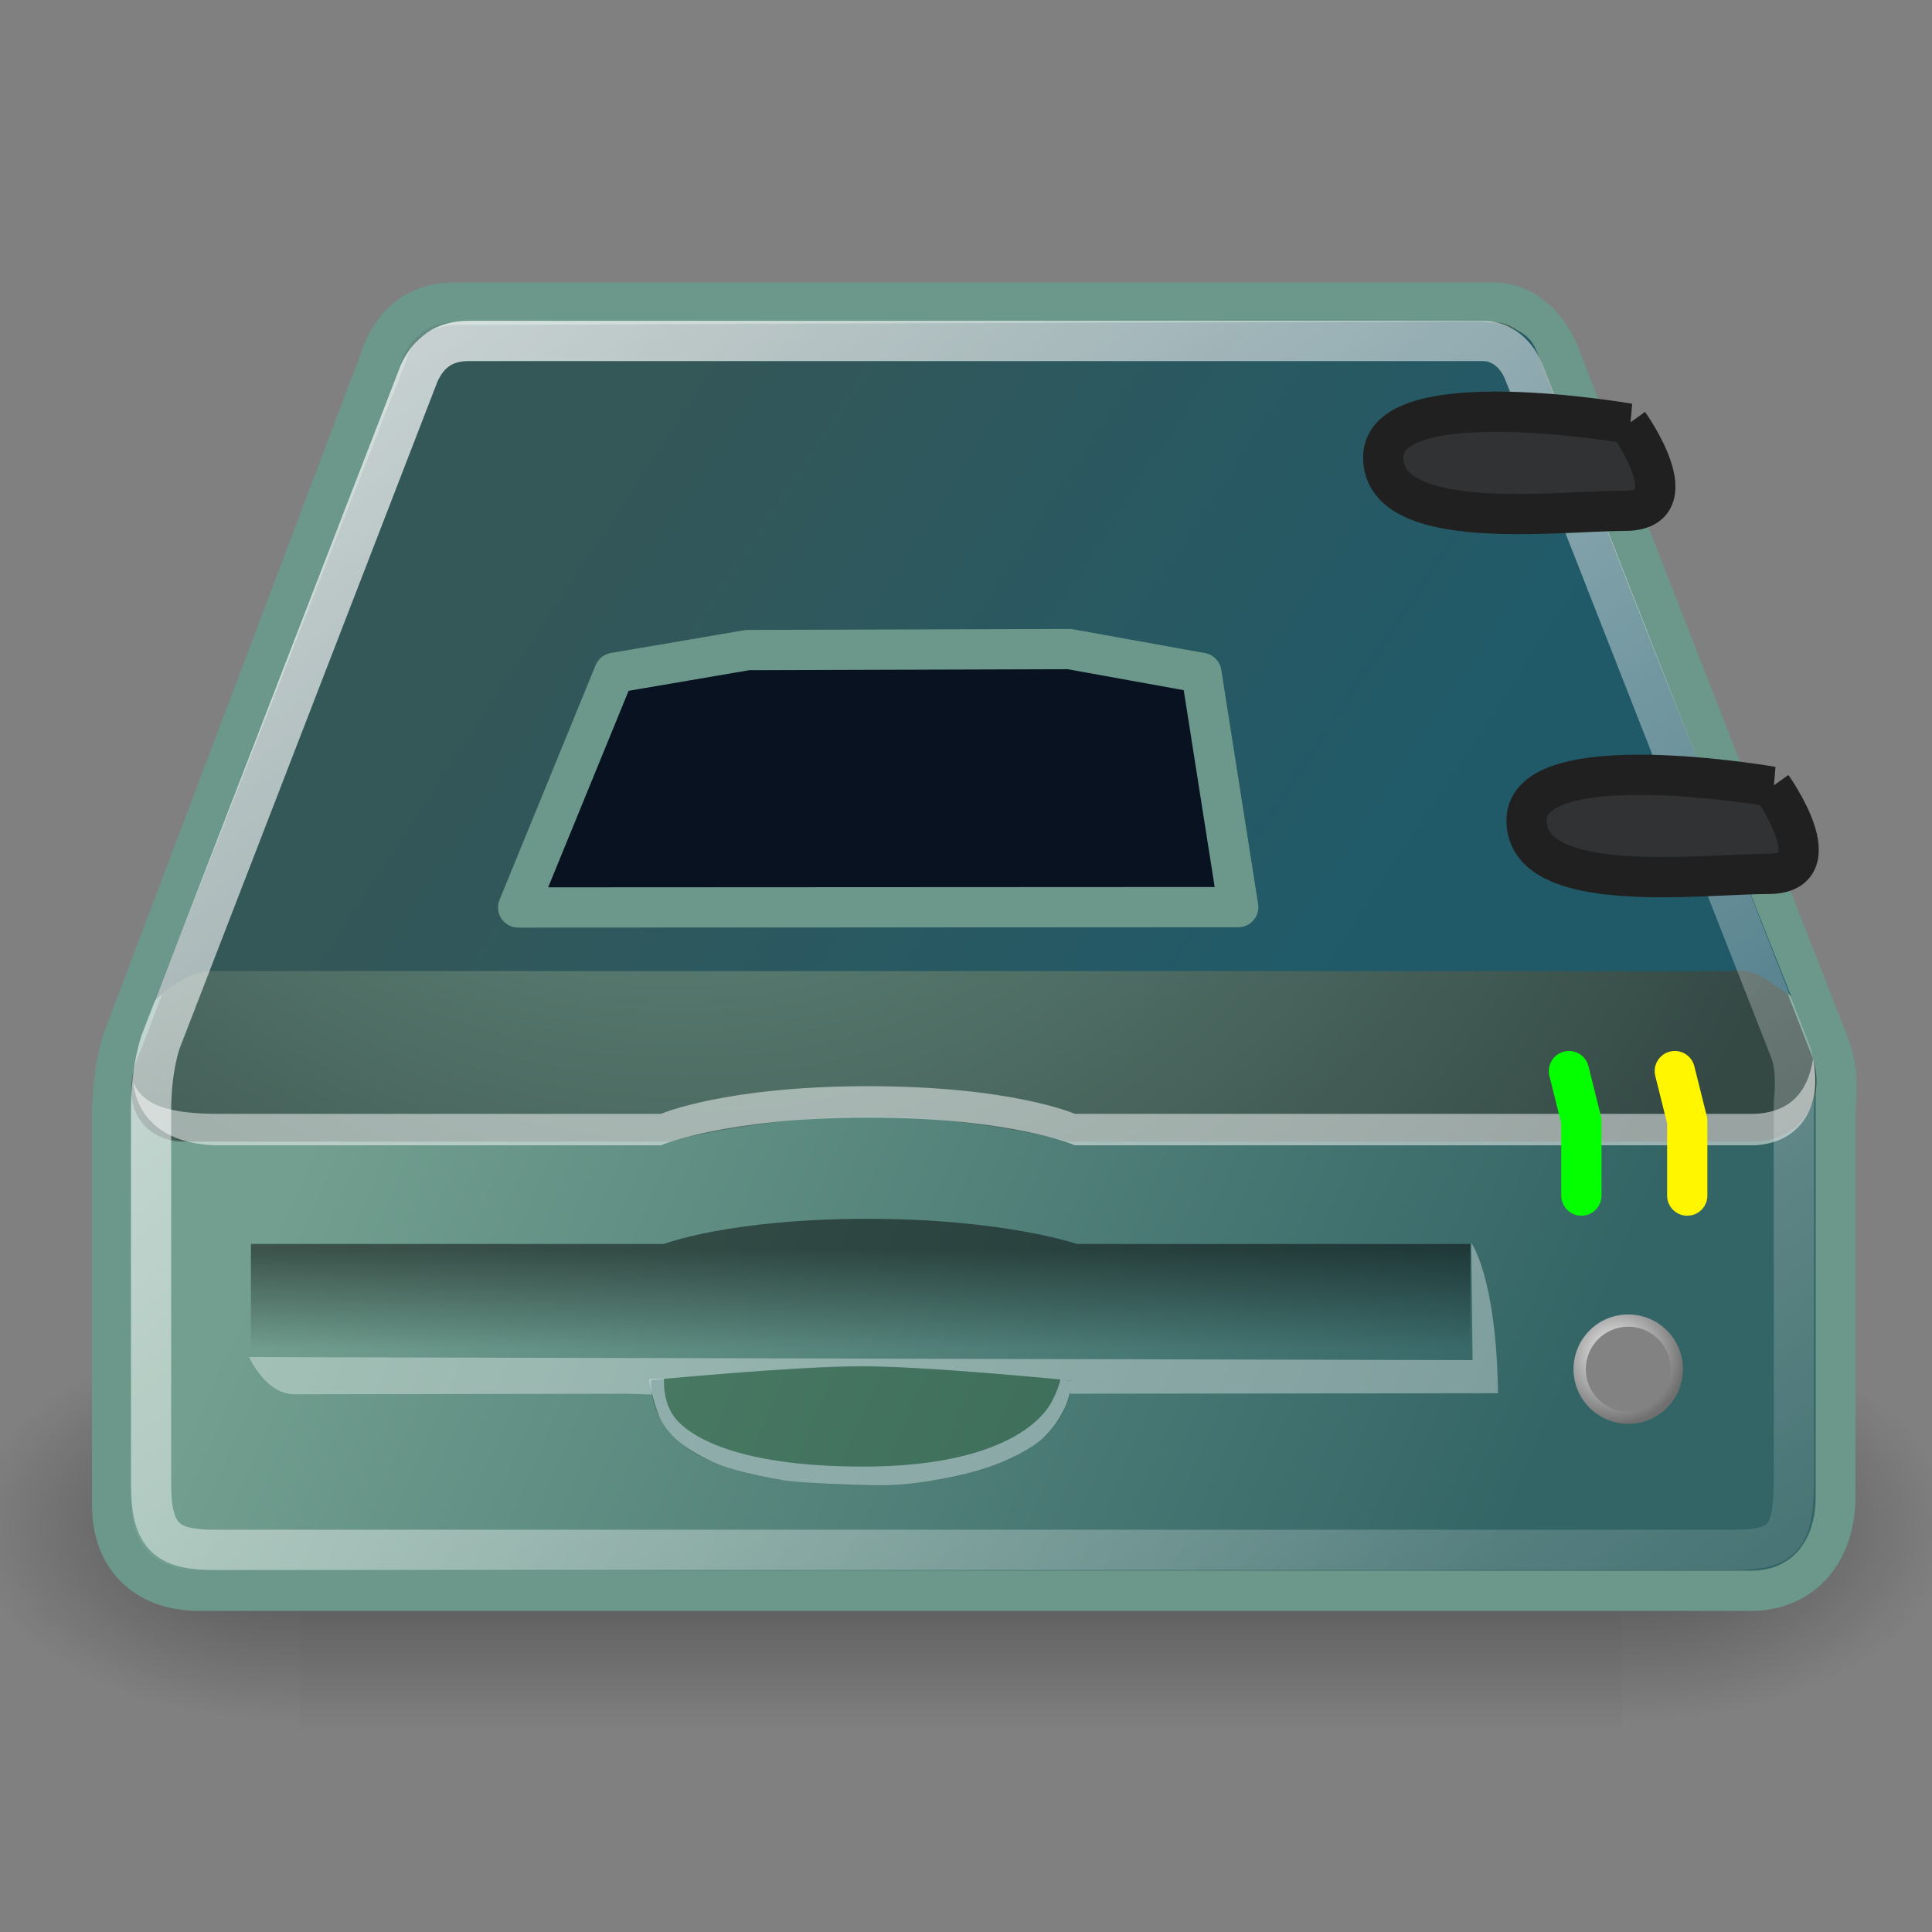 <?xml version="1.0" encoding="UTF-8" standalone="no"?>
<!-- Created with Inkscape (http://www.inkscape.org/) -->

<svg
   xmlns:dc="http://purl.org/dc/elements/1.1/"
   xmlns:cc="http://creativecommons.org/ns#"
   xmlns:rdf="http://www.w3.org/1999/02/22-rdf-syntax-ns#"
   xmlns:svg="http://www.w3.org/2000/svg"
   xmlns="http://www.w3.org/2000/svg"
   xmlns:xlink="http://www.w3.org/1999/xlink"
   xmlns:sodipodi="http://sodipodi.sourceforge.net/DTD/sodipodi-0.dtd"
   xmlns:inkscape="http://www.inkscape.org/namespaces/inkscape"
   sodipodi:docname="media-jaz.svg"
   inkscape:version="0.91 r13725"
   sodipodi:version="0.32"
   id="svg2913"
   height="48px"
   width="48px"
   inkscape:output_extension="org.inkscape.output.svg.inkscape"
   version="1.1"
   inkscape:export-filename="C:\Users\ASUS1\Documents\Projects\ReactOS Extended Icons\media-zip-100\media-jaz_16.png"
   inkscape:export-xdpi="30"
   inkscape:export-ydpi="30">
  <rect width="100%" height="100%" fill="#808080" stroke="none"/>
  <defs
     id="defs3">
    <linearGradient
       id="linearGradient4196">
      <stop
         style="stop-color:#729f8f;stop-opacity:1"
         offset="0"
         id="stop4198" />
      <stop
         style="stop-color:#346566;stop-opacity:1"
         offset="1"
         id="stop4200" />
    </linearGradient>
    <linearGradient
       id="linearGradient4188">
      <stop
         id="stop4190"
         offset="0"
         style="stop-color:#709d8d;stop-opacity:1" />
      <stop
         id="stop4192"
         offset="1"
         style="stop-color:#344844;stop-opacity:1" />
    </linearGradient>
    <inkscape:perspective
       sodipodi:type="inkscape:persp3d"
       inkscape:vp_x="0 : 24 : 1"
       inkscape:vp_y="0 : 1000 : 0"
       inkscape:vp_z="48 : 24 : 1"
       inkscape:persp3d-origin="24 : 16 : 1"
       id="perspective61" />
    <radialGradient
       inkscape:collect="always"
       xlink:href="#linearGradient5060"
       id="radialGradient6719"
       gradientUnits="userSpaceOnUse"
       gradientTransform="matrix(-2.774,0,0,1.97,112.762,-872.885)"
       cx="605.714"
       cy="486.648"
       fx="605.714"
       fy="486.648"
       r="117.143" />
    <linearGradient
       inkscape:collect="always"
       id="linearGradient5060">
      <stop
         style="stop-color:black;stop-opacity:1;"
         offset="0"
         id="stop5062" />
      <stop
         style="stop-color:black;stop-opacity:0;"
         offset="1"
         id="stop5064" />
    </linearGradient>
    <radialGradient
       inkscape:collect="always"
       xlink:href="#linearGradient5060"
       id="radialGradient6717"
       gradientUnits="userSpaceOnUse"
       gradientTransform="matrix(2.774,0,0,1.97,-1891.633,-872.885)"
       cx="605.714"
       cy="486.648"
       fx="605.714"
       fy="486.648"
       r="117.143" />
    <linearGradient
       id="linearGradient5048">
      <stop
         style="stop-color:black;stop-opacity:0;"
         offset="0"
         id="stop5050" />
      <stop
         id="stop5056"
         offset="0.5"
         style="stop-color:black;stop-opacity:1;" />
      <stop
         style="stop-color:black;stop-opacity:0;"
         offset="1"
         id="stop5052" />
    </linearGradient>
    <linearGradient
       inkscape:collect="always"
       xlink:href="#linearGradient5048"
       id="linearGradient6715"
       gradientUnits="userSpaceOnUse"
       gradientTransform="matrix(2.774,0,0,1.97,-1892.179,-872.885)"
       x1="302.857"
       y1="366.648"
       x2="302.857"
       y2="609.505" />
    <linearGradient
       id="linearGradient5699">
      <stop
         id="stop5701"
         offset="0"
         style="stop-color:#205a69;stop-opacity:1" />
      <stop
         id="stop5703"
         offset="1"
         style="stop-color:#345758;stop-opacity:1" />
    </linearGradient>
    <linearGradient
       id="linearGradient2681">
      <stop
         style="stop-color:#000000;stop-opacity:0.475;"
         offset="0"
         id="stop2683" />
      <stop
         style="stop-color:#000000;stop-opacity:0;"
         offset="1"
         id="stop2685" />
    </linearGradient>
    <linearGradient
       id="linearGradient2673">
      <stop
         style="stop-color:#ffffff;stop-opacity:1;"
         offset="0"
         id="stop2675" />
      <stop
         style="stop-color:#6f6f6f;stop-opacity:1;"
         offset="1"
         id="stop2677" />
    </linearGradient>
    <linearGradient
       id="linearGradient4264"
       inkscape:collect="always">
      <stop
         id="stop4266"
         offset="0"
         style="stop-color:#000000;stop-opacity:1;" />
      <stop
         id="stop4268"
         offset="1"
         style="stop-color:#000000;stop-opacity:0;" />
    </linearGradient>
    <linearGradient
       id="linearGradient4254"
       inkscape:collect="always">
      <stop
         id="stop4256"
         offset="0"
         style="stop-color:#ffffff;stop-opacity:1;" />
      <stop
         id="stop4258"
         offset="1"
         style="stop-color:#ffffff;stop-opacity:0;" />
    </linearGradient>
    <linearGradient
       id="linearGradient4244">
      <stop
         id="stop4246"
         offset="0"
         style="stop-color:#e4e4e4;stop-opacity:1;" />
      <stop
         id="stop4248"
         offset="1"
         style="stop-color:#729fcf;stop-opacity:1" />
    </linearGradient>
    <linearGradient
       id="linearGradient4228">
      <stop
         id="stop4230"
         offset="0"
         style="stop-color:#bbbbbb;stop-opacity:1;" />
      <stop
         id="stop4232"
         offset="1"
         style="stop-color:#9f9f9f;stop-opacity:1;" />
    </linearGradient>
    <linearGradient
       gradientUnits="userSpaceOnUse"
       y2="40.944"
       x2="36.183"
       y1="28.481"
       x1="7.605"
       id="linearGradient4234"
       xlink:href="#linearGradient4196"
       inkscape:collect="always"
       gradientTransform="translate(0,0.055)" />
    <radialGradient
       gradientUnits="userSpaceOnUse"
       gradientTransform="matrix(1.286,0.782,-0.711,1.17,-2.354,-4.821)"
       r="20.936"
       fy="2.959"
       fx="15.571"
       cy="2.959"
       cx="15.571"
       id="radialGradient4250"
       xlink:href="#linearGradient4188"
       inkscape:collect="always" />
    <linearGradient
       gradientUnits="userSpaceOnUse"
       y2="47.621"
       x2="44.096"
       y1="4.433"
       x1="12.378"
       id="linearGradient4260"
       xlink:href="#linearGradient4254"
       inkscape:collect="always"
       gradientTransform="translate(0,5.546300e-2)" />
    <radialGradient
       gradientUnits="userSpaceOnUse"
       gradientTransform="matrix(1,0,0,0.651,-6.731815e-16,9.456)"
       r="23.555"
       fy="27.096"
       fx="23.202"
       cy="27.096"
       cx="23.202"
       id="radialGradient4270"
       xlink:href="#linearGradient4264"
       inkscape:collect="always" />
    <radialGradient
       inkscape:collect="always"
       xlink:href="#linearGradient2673"
       id="radialGradient2679"
       cx="40.797"
       cy="33.734"
       fx="40.797"
       fy="33.734"
       r="0.984"
       gradientUnits="userSpaceOnUse"
       gradientTransform="matrix(1.732,0,0,1.732,-30.496,-24.746)" />
    <linearGradient
       gradientUnits="userSpaceOnUse"
       y2="10.596"
       x2="16.127"
       y1="22.705"
       x1="34.421"
       id="linearGradient5705"
       xlink:href="#linearGradient5699"
       inkscape:collect="always" />
    <linearGradient
       inkscape:collect="always"
       xlink:href="#linearGradient2681"
       id="linearGradient4225"
       x1="16.672"
       y1="30.594"
       x2="16.672"
       y2="32.281"
       gradientUnits="userSpaceOnUse"
       gradientTransform="matrix(5.686,0,0,1.467,-73.995,-13.827)" />
  </defs>
  <sodipodi:namedview
     fill="#f57900"
     inkscape:showpageshadow="false"
     inkscape:window-y="-8"
     inkscape:window-x="-8"
     inkscape:window-height="847"
     inkscape:window-width="1600"
     inkscape:document-units="px"
     inkscape:grid-bbox="true"
     showgrid="false"
     inkscape:current-layer="layer2"
     inkscape:cy="94.090789"
     inkscape:cx="71.084082"
     inkscape:zoom="1"
     inkscape:pageshadow="2"
     inkscape:pageopacity="0.0"
     borderopacity="0.361"
     bordercolor="#666666"
     pagecolor="#ffffff"
     id="base"
     inkscape:window-maximized="1" />
  <g
     inkscape:label="pix"
     id="layer2"
     inkscape:groupmode="layer">
    <g
       transform="matrix(2.45274e-2,0,0,2.086758e-2,45.691,36.154)"
       id="g6707">
      <rect
         style="opacity:0.402;color:black;fill:url(#linearGradient6715);fill-opacity:1;fill-rule:nonzero;stroke:none;stroke-width:1;stroke-linecap:round;stroke-linejoin:miter;marker:none;marker-start:none;marker-mid:none;marker-end:none;stroke-miterlimit:4;stroke-dasharray:none;stroke-dashoffset:0;stroke-opacity:1;visibility:visible;display:inline;overflow:visible"
         id="rect6709"
         width="1339.633"
         height="478.357"
         x="-1559.252"
         y="-150.697" />
      <path
         style="opacity:0.402;color:black;fill:url(#radialGradient6717);fill-opacity:1;fill-rule:nonzero;stroke:none;stroke-width:1;stroke-linecap:round;stroke-linejoin:miter;marker:none;marker-start:none;marker-mid:none;marker-end:none;stroke-miterlimit:4;stroke-dasharray:none;stroke-dashoffset:0;stroke-opacity:1;visibility:visible;display:inline;overflow:visible"
         d="M -219.619,-150.68 C -219.619,-150.68 -219.619,327.65 -219.619,327.65 C -76.745,328.551 125.781,220.481 125.781,88.454 C 125.781,-43.572 -33.655,-150.68 -219.619,-150.68 z "
         id="path6711"
         sodipodi:nodetypes="cccc" />
      <path
         sodipodi:nodetypes="cccc"
         id="path6713"
         d="M -1559.252,-150.68 C -1559.252,-150.68 -1559.252,327.65 -1559.252,327.65 C -1702.127,328.551 -1904.652,220.481 -1904.652,88.454 C -1904.652,-43.572 -1745.216,-150.68 -1559.252,-150.68 z "
         style="opacity:0.402;color:black;fill:url(#radialGradient6719);fill-opacity:1;fill-rule:nonzero;stroke:none;stroke-width:1;stroke-linecap:round;stroke-linejoin:miter;marker:none;marker-start:none;marker-mid:none;marker-end:none;stroke-miterlimit:4;stroke-dasharray:none;stroke-dashoffset:0;stroke-opacity:1;visibility:visible;display:inline;overflow:visible" />
    </g>
    <path
       sodipodi:nodetypes="cccsccccccccc"
       id="path4196"
       d="M 11.286,8.018 C 10.661,8.018 10.254,8.308 10.004,8.862 C 10.004,8.862 3.536,25.965 3.536,25.965 C 3.536,25.965 3.286,26.637 3.286,27.747 C 3.286,27.747 3.286,37.397 3.286,37.397 C 3.286,38.479 3.943,39.022 4.942,39.022 L 43.504,39.022 C 44.489,39.022 45.098,38.303 45.098,37.178 L 45.098,27.528 C 45.098,27.528 45.204,26.757 45.004,26.215 L 38.286,9.018 C 38.101,8.506 37.649,8.03 37.161,8.018 L 11.286,8.018 z "
       style="fill:none;fill-opacity:1;fill-rule:evenodd;stroke:#6b988a;stroke-width:2;stroke-linecap:round;stroke-linejoin:round;stroke-miterlimit:4;stroke-dasharray:none;stroke-opacity:1" />
    <path
       sodipodi:nodetypes="ccccccccc"
       id="path4170"
       d="M 3.274,27.052 L 4.038,26.36 L 41.648,26.423 L 45.11,26.74 L 45.11,37.178 C 45.11,38.304 44.503,39.022 43.518,39.022 L 4.935,39.022 C 3.937,39.022 3.274,38.48 3.274,37.397 L 3.274,27.052 z "
       style="fill:url(#linearGradient4234);fill-opacity:1.0;fill-rule:evenodd;stroke:none;stroke-width:1.02px;stroke-linecap:butt;stroke-linejoin:miter;stroke-opacity:1" />
    <path
       sodipodi:nodetypes="sscsccscccccs"
       id="path3093"
       d="m 3.549,25.97 c -0.714,1.464 -6.156e-4,2.393 1.036,2.393 l 12.048,0 c 0,0 2.202,-0.619 4.963,-0.619 2.667,0 4.963,0.619 4.963,0.619 l 17.025,0 c 0.56,-0.012 1.021,-0.265 1.29,-0.656 0.269,-0.391 0.347,-0.921 0.138,-1.487 L 38.299,9.009 C 38.115,8.497 37.644,8.021 37.156,8.009 l -25.857,0 c -0.625,0 -1.036,0.304 -1.286,0.857 z"
       style="fill:url(#radialGradient4250);fill-opacity:1.0;fill-rule:evenodd;stroke:none;stroke-width:1px;stroke-linecap:butt;stroke-linejoin:miter;stroke-opacity:1;opacity:1"
       inkscape:connector-curvature="0" />
    <path
       sodipodi:nodetypes="ccscccccscccc"
       id="path4201"
       d="m 43.562,27.674 -16.856,0 c 0,0 -1.555,-0.688 -5.144,-0.688 -3.542,0 -5.144,0.688 -5.144,0.688 l -10.975,0 c -1.289,0 -1.912,-0.237 -2.128,-0.78 0.092,0.944 0.87,1.561 2.128,1.561 l 10.975,0 c 0,0 1.601,-0.688 5.144,-0.688 3.605,0 5.144,0.688 5.144,0.688 l 16.856,0 c 1.076,-0.033 1.739,-0.859 1.485,-2.155 -0.134,0.842 -0.577,1.346 -1.485,1.374 z"
       style="opacity:1;fill:#ffffff;fill-opacity:0.498;fill-rule:evenodd;stroke:none;stroke-width:1px;stroke-linecap:butt;stroke-linejoin:miter;stroke-opacity:1"
       inkscape:connector-curvature="0" />
    <path
       sodipodi:nodetypes="ccccccccc"
       id="path5637"
       d="M 38.345,9.212 C 38.345,9.212 44.5,24.75 44.5,24.75 C 43.881,24.352 43.619,24.037 43,24.125 L 5.25,24.125 C 4.543,24.125 3.838,24.875 3.838,24.875 L 10.125,8.875 C 10.259,8.375 10.749,8.073 11.412,8.073 L 36.831,7.985 C 38.157,8.162 38.124,8.593 38.345,9.212 z "
       style="opacity:1;color:#000000;fill:url(#linearGradient5705);fill-opacity:1.0;fill-rule:nonzero;stroke:none;stroke-width:1;stroke-linecap:butt;stroke-linejoin:miter;marker:none;marker-start:none;marker-mid:none;marker-end:none;stroke-miterlimit:4;stroke-dasharray:none;stroke-dashoffset:0;stroke-opacity:1;visibility:visible;display:inline;overflow:visible" />
    <path
       style="fill:none;fill-opacity:1;fill-rule:evenodd;stroke:url(#linearGradient4260);stroke-width:1;stroke-linecap:round;stroke-linejoin:round;stroke-miterlimit:4;stroke-dasharray:none;stroke-opacity:1;opacity:0.75"
       d="M 11.643,8.471 C 11.041,8.471 10.65,8.751 10.409,9.283 C 10.409,9.283 3.994,25.874 3.994,25.874 C 3.994,25.874 3.753,26.521 3.753,27.589 C 3.753,27.589 3.753,36.879 3.753,36.879 C 3.753,38.234 4.197,38.506 5.348,38.506 L 43.035,38.506 C 44.358,38.506 44.569,38.19 44.569,36.669 L 44.569,27.378 C 44.569,27.378 44.671,26.637 44.479,26.115 L 37.886,9.309 C 37.708,8.816 37.335,8.483 36.865,8.471 L 11.643,8.471 z "
       id="path4252"
       sodipodi:nodetypes="cccsccccccccc" />
    <path
       style="opacity:0.714;fill:#ffffff;fill-opacity:0.498;fill-rule:evenodd;stroke:none;stroke-width:1px;stroke-linecap:butt;stroke-linejoin:miter;stroke-opacity:1"
       d="m 6.188,33.716 c 0,0 0.43,0.978 1.199,0.925 l 8.181,-0.014 0.634,0.02 -0.034,-0.36 c 0,0 3.572,-0.345 5.243,-0.345 1.642,6.44e-4 5.204,0.358 5.204,0.358 l -0.048,0.326 0.615,-7.6e-5 10.036,-0.012 c -0.043,-2.909 -0.665,-3.732 -0.665,-3.732 l 0.033,2.91 z"
       id="path1899"
       sodipodi:nodetypes="cccccsccccccc"
       inkscape:connector-curvature="0" />
    <path
       style="fill:#346544;fill-opacity:0.498;fill-rule:evenodd;stroke:none;stroke-width:0.49;stroke-linecap:butt;stroke-linejoin:miter;stroke-miterlimit:4;stroke-dasharray:none;stroke-opacity:0.251"
       d="m 16.168,34.292 c 0,2.457 3.672,2.603 5.532,2.603 1.86,0 4.902,-0.585 4.902,-2.596 0,0 -3.447,-0.345 -5.174,-0.347 -1.755,-0.002 -5.259,0.34 -5.259,0.34 z"
       id="path4204"
       inkscape:connector-curvature="0"
       sodipodi:nodetypes="cscsc" />
    <circle
       style="color:#000000;font-family:'Bitstream Vera Sans';display:inline;overflow:visible;visibility:visible;opacity:1;fill:url(#radialGradient2679);fill-opacity:1;fill-rule:evenodd;stroke:none;stroke-width:1.02px;stroke-linecap:butt;stroke-linejoin:miter;stroke-miterlimit:4;stroke-dasharray:none;stroke-dashoffset:0;stroke-opacity:1;marker:none;marker-start:none;marker-mid:none;marker-end:none"
       id="path2671"
       cx="40.453"
       cy="34.016"
       r="1.359" />
    <circle
       style="opacity:1;fill:#828282;fill-opacity:1;stroke:none;stroke-width:1.5;stroke-linecap:round;stroke-linejoin:miter;stroke-miterlimit:4;stroke-dasharray:none;stroke-opacity:1"
       id="path4199"
       cx="40.453"
       cy="34.016"
       r="1.055" />
    <path
       style="fill:#081221;fill-opacity:1;fill-rule:evenodd;stroke:#6b988a;stroke-width:1;stroke-linecap:butt;stroke-linejoin:round;stroke-miterlimit:4;stroke-dasharray:none;stroke-opacity:1"
       d="m 12.874,22.546 17.889,-0.009 -0.915,-5.819 -3.278,-0.592 -7.997,0.025 -3.313,0.566 z"
       id="path4206"
       inkscape:connector-curvature="0"
       sodipodi:nodetypes="ccccccc" />
    <path
       style="fill:none;fill-rule:evenodd;stroke:#03ff00;stroke-width:1px;stroke-linecap:round;stroke-linejoin:round;stroke-opacity:1"
       d="m 39.289,29.704 0,-1.856 -0.309,-1.237"
       id="path4218"
       inkscape:connector-curvature="0"
       sodipodi:nodetypes="ccc" />
    <path
       style="fill:none;fill-rule:evenodd;stroke:#fff600;stroke-width:1px;stroke-linecap:round;stroke-linejoin:round;stroke-opacity:1"
       d="m 41.919,29.704 0,-1.856 -0.309,-1.237"
       id="path4218-9"
       inkscape:connector-curvature="0"
       sodipodi:nodetypes="ccc" />
    <path
       style="fill:url(#linearGradient4225);fill-opacity:1.0;fill-rule:evenodd;stroke:none;stroke-width:1px;stroke-linecap:butt;stroke-linejoin:miter;stroke-opacity:1"
       d="m 6.234,30.906 10.262,0 c 0,0 1.616,-0.625 5.068,-0.625 3.369,0 5.193,0.625 5.193,0.625 l 9.773,0 0,2.75 -30.297,0 z"
       id="path4217"
       inkscape:connector-curvature="0"
       sodipodi:nodetypes="ccsccccc" />
    <path
       style="fill:#d7e3f4;fill-opacity:0.498;fill-rule:evenodd;stroke:none;stroke-width:1px;stroke-linecap:butt;stroke-linejoin:miter;stroke-opacity:1"
       d="m 16.499,34.247 c 0,0 -0.054,0.594 0.289,1.003 0.343,0.409 1.463,1.187 4.656,1.187 3.193,0 4.378,-1.01 4.695,-1.629 0.184,-0.359 0.206,-0.541 0.206,-0.541 l 0.27,0.038 c 0,0 -0.019,0.217 -0.051,0.344 -0.042,0.168 -0.069,0.263 -0.191,0.482 -0.122,0.219 -0.231,0.37 -0.446,0.583 -0.187,0.185 -0.557,0.41 -1.035,0.611 -0.392,0.165 -0.839,0.283 -1.218,0.362 -0.669,0.14 -1.313,0.223 -1.953,0.212 -0.641,-0.011 -2.074,-0.061 -2.366,-0.146 -0.189,-0.023 -0.73,-0.131 -1.128,-0.246 -0.398,-0.115 -0.653,-0.237 -1.002,-0.444 C 16.851,35.84 16.663,35.661 16.473,35.373 16.27,35.064 16.12,34.261 16.12,34.261 Z"
       id="path4227"
       inkscape:connector-curvature="0"
       sodipodi:nodetypes="csssccsssssscssscc" />
    <path
       style="fill:#313234;fill-opacity:1;fill-rule:evenodd;stroke:#202020;stroke-width:1px;stroke-linecap:butt;stroke-linejoin:miter;stroke-opacity:1"
       d="m 44.026,19.545 c 0,0 -6.099,-1.061 -6.099,0.84 0,1.9 4.375,1.326 6.01,1.326 1.635,0 0.088,-2.166 0.088,-2.166 z"
       id="path4229"
       inkscape:connector-curvature="0" />
    <path
       style="fill:#313234;fill-opacity:1;fill-rule:evenodd;stroke:#202020;stroke-width:1px;stroke-linecap:butt;stroke-linejoin:miter;stroke-opacity:1"
       d="m 40.465,10.524 c 0,0 -6.099,-1.061 -6.099,0.84 0,1.9 4.375,1.326 6.01,1.326 1.635,0 0.088,-2.166 0.088,-2.166 z"
       id="path4229-9"
       inkscape:connector-curvature="0" />
  </g>
</svg>

